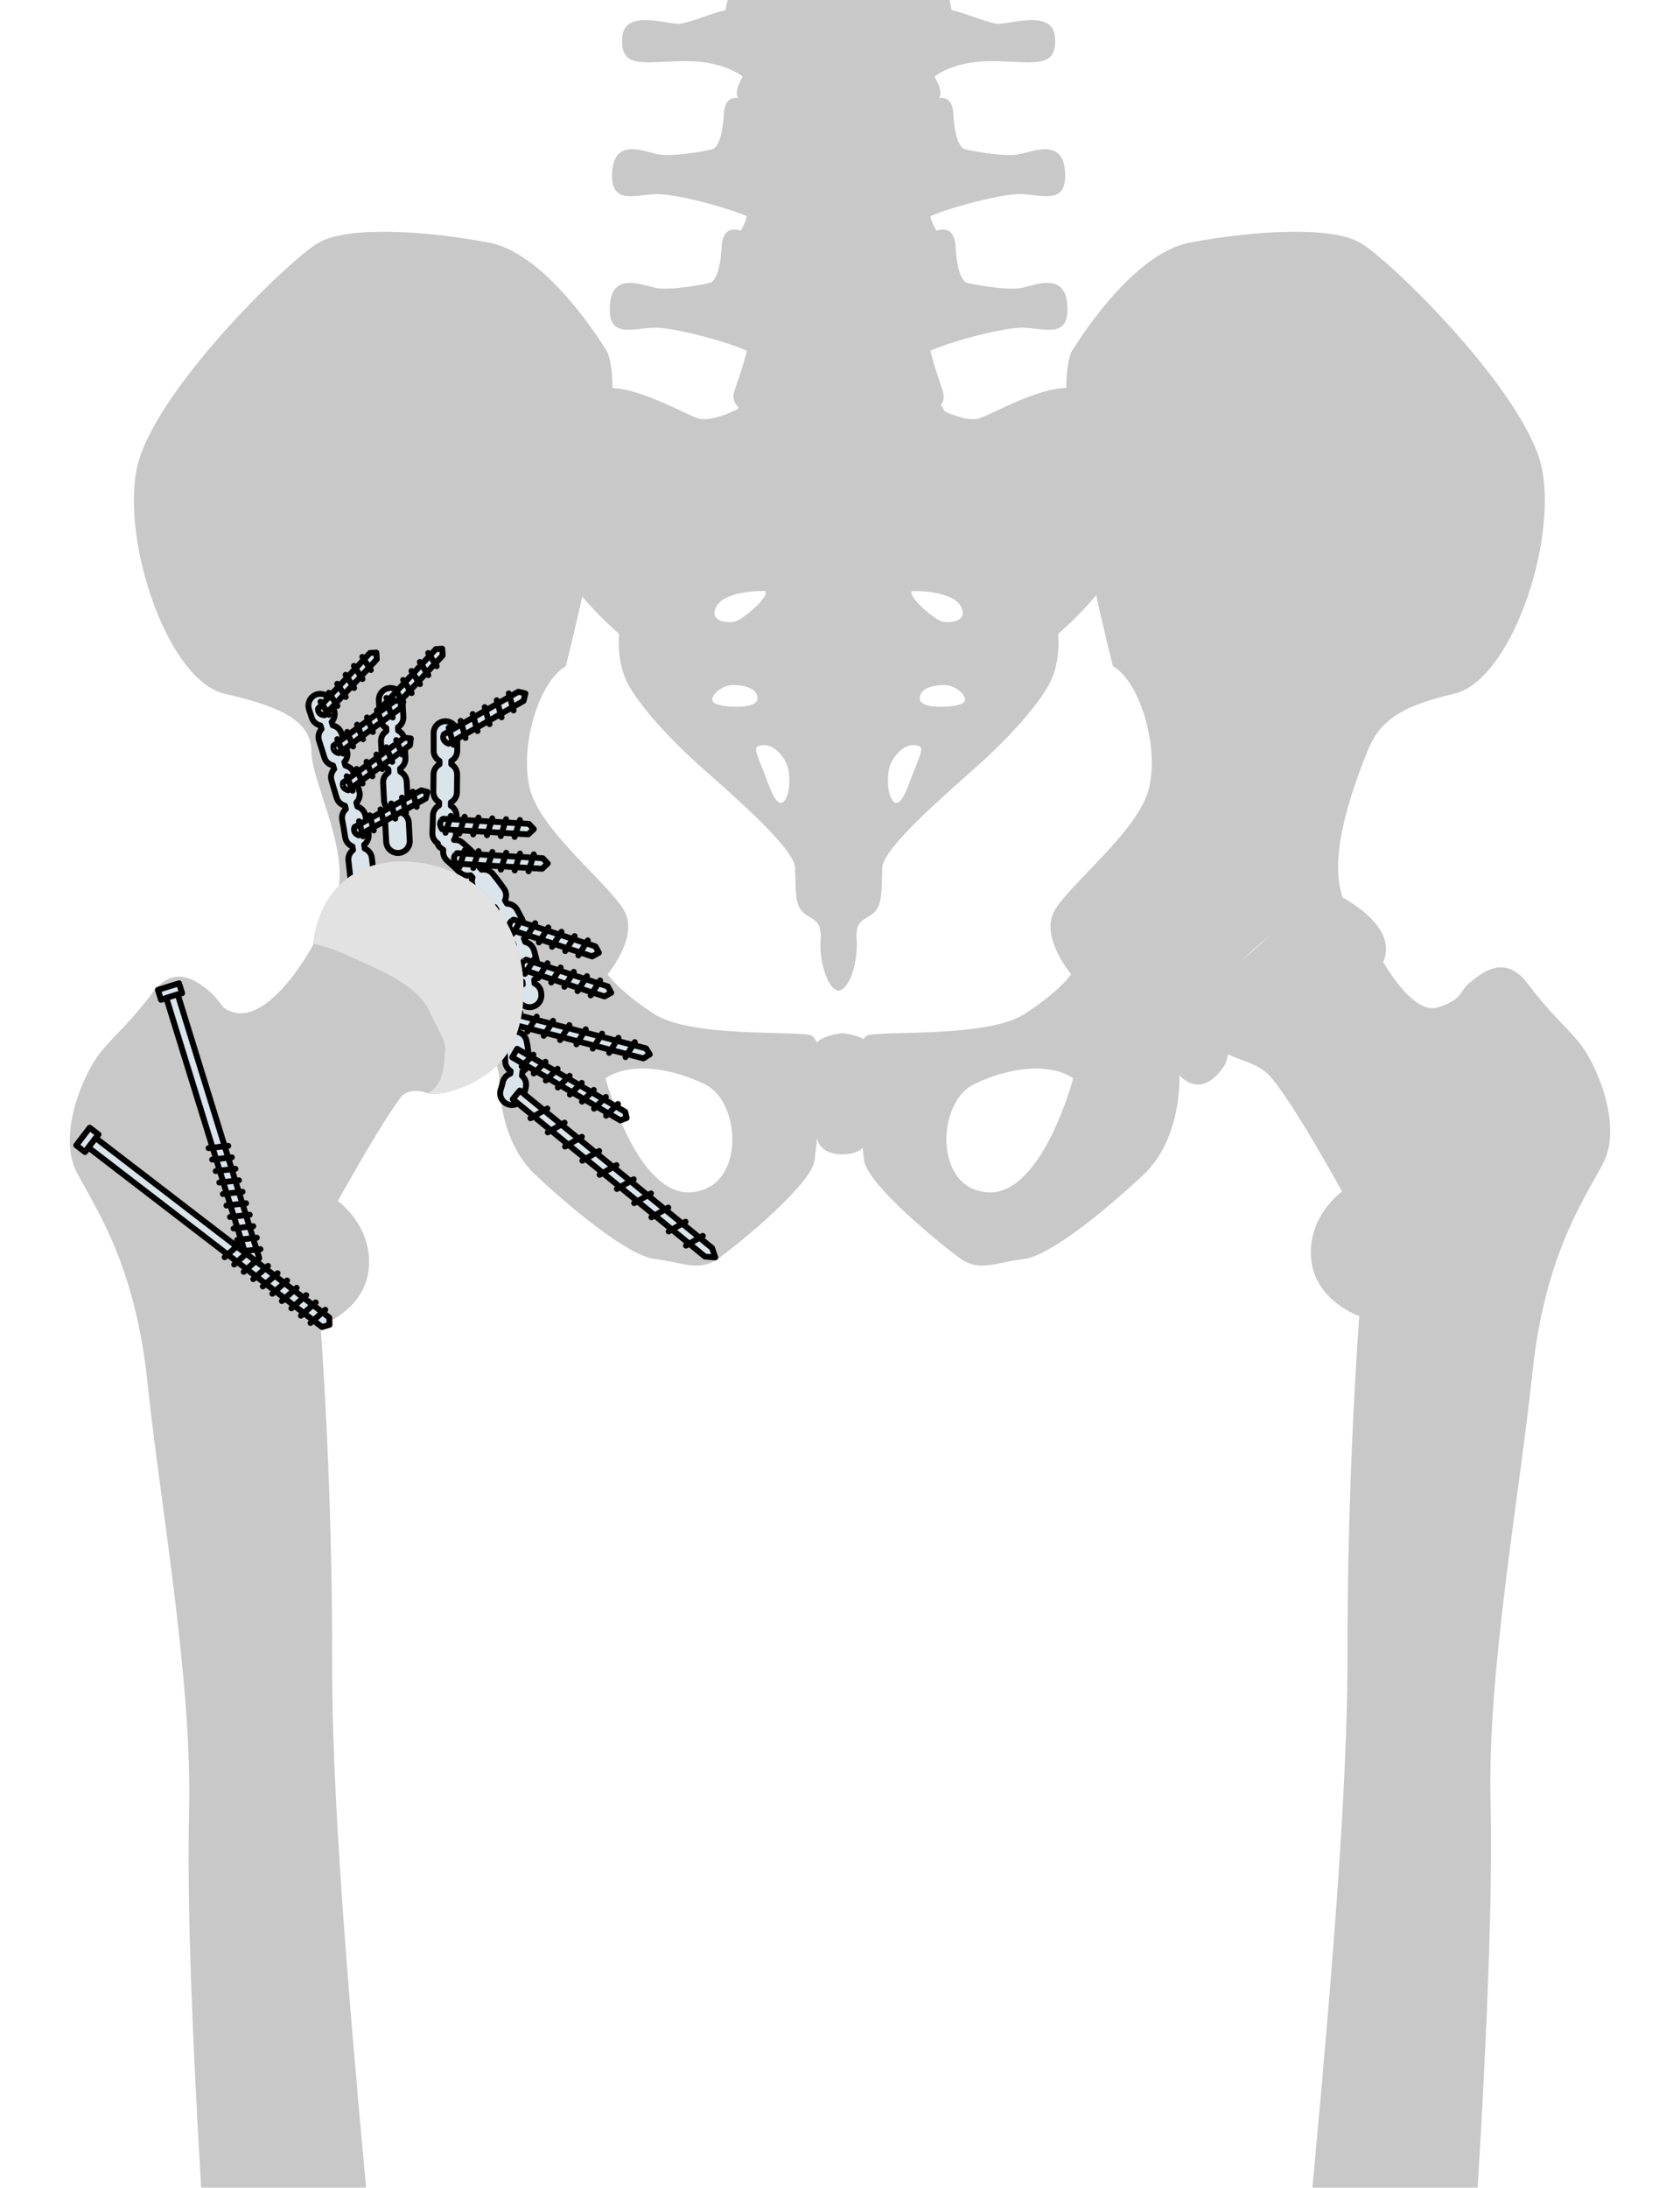 <?xml version="1.0" encoding="utf-8"?>
<!-- Generator: Adobe Illustrator 25.1.0, SVG Export Plug-In . SVG Version: 6.00 Build 0)  -->
<svg version="1.1" id="Camada_1" xmlns="http://www.w3.org/2000/svg" xmlns:xlink="http://www.w3.org/1999/xlink" x="0px" y="0px"
	 width="284.928px" height="370.813px" viewBox="0 0 284.928 370.813" enable-background="new 0 0 284.928 370.813"
	 xml:space="preserve">
<g>
	<defs>
		<rect id="SVGID_1_" width="284.928" height="370.813"/>
	</defs>
	<clipPath id="SVGID_2_">
		<use xlink:href="#SVGID_1_"  overflow="visible"/>
	</clipPath>
	<g clip-path="url(#SVGID_2_)">
		<g>
			<path fill="#C8C8C8" d="M137.43,175.453c-3.185-0.759-20.406,0.4-26.534-3.61c-6.122-4.011-7.839-6.706-7.839-6.706
				s5.143-6.125,2.941-10.538c-2.209-4.41-14.462-13.725-16.178-21.075c-1.713-7.353,1.717-18.137,6.126-20.585
				c0,0,11.031-42.644,7.11-53.183c0,0-9.804-16.663-20.098-18.623c-10.294-1.962-23.774-2.941-28.917,0
				c-5.146,2.939-28.429,25.731-30.879,38.473c-2.453,12.745,5.392,35.781,14.949,37.988c9.557,2.207,14.669,4.581,14.704,9.804
				c0.035,5.276,6.861,17.399,4.165,24.751c4.659-0.734,16.42,9.066,21.075,14.95c4.659,5.88,6.617,15.191,6.617,15.191
				s-0.488,10.645,6.127,16.844c6.619,6.194,15.93,13.79,20.343,14.284c4.411,0.488,7.349,2.204,10.536,0
				c3.184-2.208,15.998-12.669,16.482-16.749C138.652,192.585,140.616,176.209,137.43,175.453z M117.203,202.092
				c-9.235,0.634-14.513-19.33-14.513-19.33c3.96-2.637,10.775-1.976,16.935,1.065C125.781,186.872,126.443,201.458,117.203,202.092
				z"/>
		</g>
		<path fill="#C8C8C8" d="M227.733,152.148c0,0,10.54,5.391,6.37,11.765c-4.166,6.371-11.027,3.432-11.027,3.432
			s-6.615,0.487-10.048,3.185c-3.432,2.694-5.146,9.684-5.146,9.684s-3.436,6.49-7.846,2.077c-4.41-4.408,3.287-13.448,10.855-19.76
			C218.461,156.219,221.847,150.921,227.733,152.148z"/>
		<path fill="#C8C8C8" d="M146.55,196.669c0.485,4.08,13.3,14.54,16.483,16.749c3.188,2.204,6.128,0.488,10.539,0
			c4.409-0.494,13.721-8.089,20.34-14.284c6.619-6.199,6.125-16.844,6.125-16.844s1.961-9.311,6.621-15.191
			c4.656-5.884,16.418-15.685,21.075-14.95c-2.697-7.352,2.204-19.852,4.161-24.751c1.965-4.903,5.146-7.597,14.709-9.804
			c9.557-2.207,17.399-25.243,14.949-37.988c-2.454-12.742-25.735-35.534-30.881-38.473c-5.148-2.941-18.627-1.962-28.92,0
			c-10.289,1.96-20.093,18.623-20.093,18.623c-3.922,10.539,7.106,53.183,7.106,53.183c4.411,2.449,7.846,13.233,6.128,20.585
			c-1.717,7.351-13.97,16.665-16.173,21.075c-2.207,4.413,2.938,10.538,2.938,10.538s-1.717,2.695-7.842,6.706
			c-6.127,4.011-23.348,2.852-26.536,3.61C144.098,176.209,146.057,192.585,146.55,196.669z M165.088,183.828
			c6.158-3.041,12.977-3.702,16.934-1.065c0,0-5.277,19.964-14.516,19.33C158.271,201.458,158.932,186.872,165.088,183.828z"/>
		<g>
			<path fill="#C8C8C8" d="M234.194,162.382c0,0,5.235,9.707,9.58,8.394c4.351-1.312,3.771-2.814,5.413-4.143
				c1.65-1.328,5.846-5.276,9.833-0.004c3.984,5.268,5.776,6.503,8.674,9.917c2.899,3.412,7.687,14.146,4.13,20.759
				c-3.552,6.611-9.902,15.903-11.967,35.703c-2.062,19.803-7.581,50.116-7.063,72.111c0.522,22.001-1.521,57.201-3.792,90.692
				c-2.266,33.486-6.156,99.935-3.374,105.556c2.775,5.619,8.669,5.617,8.395,13.683c-0.279,8.065-5.233,7.336-4.201,12.467
				c1.029,5.132,1.073,8.312-3.067,5.625c-4.138-2.689-6.13-3.174-6.13-3.174s-6.126,4.646-10.576,4.16
				c-4.453-0.483-18.278-1.7-18.278-1.7s-2.124,5.866-9.524,5.385c-7.399-0.484-12.958-3.172-12.145-10.503
				c-4.133-7.821-3.295-23.221,6.712-24.45c4.123-9.534,8.437-7.092,10.007-9.783c1.563-2.689,10.121-60.581,13.284-95.539
				c3.167-34.959,8.482-86.047,8.434-117.095c-0.054-31.042,2-57.37,2-57.37s-7.511-2.518-8.169-9.725
				c-0.658-7.205,5.245-11.386,5.245-11.386s-8.755-15.974-12.438-19.763c-3.685-3.792-10.506-1.831-7.788-8.848
				c2.723-7.017,10.696-9.09,16.348-7.254C229.389,167.934,232.429,161.086,234.194,162.382z"/>
		</g>
		<path fill="#C8C8C8" d="M142.888,195.643c0,0,2.966,0.22,4.042-1.913c1.075-2.134,0.751-13.652,0.751-15.917
			c0-2.267-4.793-2.704-4.793-2.704s-4.802,0.438-4.802,2.704c0,2.266-0.322,13.783,0.753,15.917
			C139.915,195.862,142.888,195.643,142.888,195.643z"/>
		<g>
			<g>
				<path fill="#C8C8C8" d="M184.566,66.737c-4.461-3.276-14.41,2.573-18.232,4.091c-3.283,1.303-10.586-3.507-10.586-3.507
					l-13.512-0.117l-13.522,0.117c0,0-7.3,4.81-10.577,3.507c-3.829-1.518-13.772-7.367-18.236-4.091
					c-4.461,3.272-10.073,15.201-7.525,23.74c2.549,8.536,12.626,16.959,12.626,16.959s-0.514,4.559,1.4,8.302
					c1.914,3.738,7.012,9.357,12.244,14.036c5.225,4.674,16.061,13.917,16.192,17.308c0.128,3.391-0.131,6.43,1.53,7.718
					c1.656,1.288,3.061,1.171,2.805,4.561c-0.254,3.393,1.146,8.42,3.062,8.539c1.91-0.119,3.312-5.146,3.059-8.539
					c-0.258-3.39,1.146-3.273,2.801-4.561c1.66-1.289,1.404-4.327,1.535-7.718c0.125-3.392,10.967-12.634,16.193-17.308
					c5.227-4.678,10.326-10.297,12.238-14.036c1.918-3.743,1.402-8.302,1.402-8.302s10.074-8.423,12.624-16.959
					C194.639,81.938,189.031,70.01,184.566,66.737z M121.193,103.657c0.616-3.76,8.622-3.477,8.622-3.477
					c0.68,1.064-3.969,4.989-5.319,5.214C123.151,105.619,120.936,105.268,121.193,103.657z M121.193,119.192
					c-1.343-0.783,1.041-3.084,3.059-3.084c2.02,0,4.28,0.558,4.223,2.354C128.412,120.258,122.541,119.979,121.193,119.192z
					 M132.936,135.852c-1.101,1.121-2.199-1.74-3.052-4.097c-0.852-2.355-2.197-4.856-1.41-5.218
					c2.322-1.066,4.398,1.516,5.012,3.146C134.1,131.309,134.037,134.73,132.936,135.852z M154.646,100.181
					c0,0,8.014-0.283,8.626,3.477c0.259,1.61-1.958,1.962-3.303,1.737C158.625,105.17,153.977,101.245,154.646,100.181z
					 M154.582,131.755c-0.85,2.356-1.951,5.218-3.051,4.097c-1.102-1.122-1.164-4.542-0.551-6.168
					c0.613-1.631,2.686-4.213,5.012-3.146C156.781,126.898,155.434,129.399,154.582,131.755z M163.273,119.192
					c-1.345,0.786-7.218,1.065-7.276-0.73c-0.062-1.795,2.199-2.354,4.213-2.354C162.232,116.108,164.614,118.409,163.273,119.192z"
					/>
				<path fill="#C8C8C8" d="M126.889,17.156c0,0-3.9-2.25-4.126,2.143c-0.222,4.397-1.273,5.771-1.87,5.973
					c-0.604,0.209-6.74,1.374-9.21,0.895c-2.472-0.484-7.485-2.814-7.862,2.954c-0.371,5.765,3.894,3.842,7.566,3.777
					c3.663-0.07,14.448,2.951,16.393,4.323C129.727,38.596,132.355,21.068,126.889,17.156z"/>
				<path fill="#C8C8C8" d="M157.568,17.156c0,0,3.902-2.25,4.123,2.143c0.225,4.397,1.274,5.771,1.873,5.973
					c0.6,0.209,6.737,1.374,9.213,0.895c2.466-0.484,7.484-2.814,7.858,2.954c0.374,5.765-3.892,3.842-7.562,3.777
					c-3.669-0.07-14.448,2.951-16.396,4.323C154.732,38.596,152.104,21.068,157.568,17.156z"/>
				<path fill="#C8C8C8" d="M125.816,39.201c0,0-3.225-1.646-3.443,2.747c-0.227,4.394-1.277,5.768-1.874,5.973
					c-0.597,0.207-6.739,1.372-9.207,0.893c-2.47-0.479-7.486-2.813-7.858,2.954c-0.377,5.768,3.891,3.846,7.557,3.775
					c3.668-0.068,14.449,2.953,16.397,4.329C129.33,61.243,131.285,43.115,125.816,39.201z"/>
				<path fill="#C8C8C8" d="M158.641,39.201c0,0,3.217-1.646,3.443,2.747c0.227,4.394,1.275,5.768,1.875,5.973
					c0.598,0.207,6.736,1.372,9.203,0.893c2.475-0.479,7.49-2.813,7.861,2.954c0.377,5.768-3.889,3.846-7.557,3.775
					c-3.67-0.068-14.452,2.953-16.399,4.329C155.122,61.243,153.174,43.115,158.641,39.201z"/>
				<path fill="#C8C8C8" d="M161.189,21.373c0,3.759-8.336,4.749-18.617,4.749c-10.282,0-18.616-0.99-18.616-4.749
					c0-3.757,8.334-5.161,18.616-5.161C152.853,16.212,161.189,17.616,161.189,21.373z"/>
				<path fill="#C8C8C8" d="M160.375,70.696c0,3.759-7.975,6.808-17.804,6.808c-9.835,0-17.806-3.048-17.806-6.808
					c0-3.759,7.971-6.807,17.806-6.807C152.4,63.889,160.375,66.938,160.375,70.696z"/>
				<path fill="#C8C8C8" d="M157.818,54.375c1.123-1.919,3.506-2.813,2.24-4.876c-4.168-0.749-17.714,3.711-17.832,3.751
					c-0.113-0.04-13.658-4.5-17.828-3.751c-1.266,2.063,1.117,2.958,2.242,4.876c1.121,1.924,0.193,5.221-2.062,11.833
					c-2.246,6.572,17.424,5.618,17.648,5.606c0.225,0.012,19.897,0.965,17.654-5.606C157.625,59.596,156.695,56.299,157.818,54.375z
					"/>
				<path fill="#C8C8C8" d="M161.189,47.696c0,3.757-8.336,5.57-18.617,5.57c-10.282,0-18.616-1.814-18.616-5.57
					c0-3.765,8.334-5.576,18.616-5.576C152.853,42.12,161.189,43.932,161.189,47.696z"/>
				<path fill="#C8C8C8" d="M158.418,27.666c1.35-0.618,3.069-2.54,1.049-3.913c-5.104,1.754-14.271,1.863-16.883,1.858v-0.006
					c0,0-0.128,0.003-0.357,0.006c-0.227-0.003-0.356-0.006-0.356-0.006v0.006c-2.606,0.005-11.778-0.104-16.878-1.858
					c-2.021,1.373-0.3,3.295,1.045,3.913c1.35,0.616,1.199,7.003,0.452,9.613c-0.748,2.606-4.631,5.54,0.151,7.138
					c4.933,1.654,13.73,1.344,15.586,1.257c1.861,0.087,10.654,0.397,15.592-1.257c4.777-1.598,0.895-4.531,0.148-7.138
					C157.216,34.669,157.072,28.282,158.418,27.666z"/>
				<g>
					<path fill="#C8C8C8" d="M124.669-2c0,0-1.007-0.277-1.593,3.707c-2.422,0.537-5.676,1.993-7.6,2.301
						c-1.922,0.304-9.52-2.604-9.932,2.222c-0.498,5.724,3.916,4.132,10.848,4.132c6.936,0,9.941,2.912,9.941,2.912
						S134.28,3.944,124.669-2z"/>
					<path fill="#C8C8C8" d="M159.781-2c0,0,1.014-0.277,1.598,3.707c2.419,0.537,5.678,1.993,7.602,2.301
						c1.919,0.304,9.521-2.604,9.938,2.222c0.491,5.724-3.922,4.132-10.855,4.132s-9.941,2.912-9.941,2.912S150.174,3.944,159.781-2
						z"/>
					<path fill="#C8C8C8" d="M160.104-1.241c-0.053-3.33-15.339-2.96-17.877-2.873c-2.535-0.087-17.82-0.457-17.871,2.873
						c-0.062,3.632,3.297,2.308,3.297,7.699c0,5.39-2.697,7.038-2.697,9.349c0,2.786,7.812,2.855,16.915,2.858l0,0
						c0.122,0,0.241,0,0.356,0c0.121,0,0.238,0,0.357,0l0,0c9.107-0.004,16.918-0.073,16.918-2.858c0-2.31-2.693-3.959-2.693-9.349
						C156.809,1.066,160.167,2.391,160.104-1.241z"/>
				</g>
			</g>
		</g>
		<g>
			<g>
				<path fill="#DAE5EB" stroke="#000000" stroke-linecap="round" stroke-linejoin="round" stroke-miterlimit="10" d="
					M89.689,179.847c-0.012-1.171-0.144-2.331-0.394-3.447c-0.17-0.763-0.759-1.319-1.468-1.497
					c-0.095-0.266-0.192-0.518-0.293-0.756c0.405-0.618,0.457-1.434,0.055-2.113c-0.465-0.786-0.84-1.231-0.911-1.312
					c-0.217-0.251-0.493-0.443-0.802-0.561c-0.478-0.181-0.986-0.401-1.509-0.653c-0.642-0.31-1.366-0.241-1.929,0.111
					c-0.164-0.092-0.327-0.181-0.492-0.278c0.015-0.673-0.304-1.337-0.912-1.728c-0.775-0.498-1.589-1.059-2.421-1.667
					c-0.584-0.427-1.319-0.485-1.941-0.228c-0.162-0.126-0.324-0.25-0.485-0.377c0.097-0.669-0.14-1.369-0.699-1.831
					c-0.77-0.636-1.529-1.288-2.268-1.945c-0.544-0.484-1.276-0.61-1.924-0.408c-0.152-0.14-0.305-0.279-0.454-0.418
					c0.156-0.661-0.022-1.384-0.545-1.892c-0.744-0.723-1.45-1.435-2.108-2.122c-0.511-0.534-1.246-0.713-1.916-0.551
					c-0.133-0.144-0.261-0.284-0.389-0.424c0.229-0.647,0.127-1.394-0.347-1.957c-0.946-1.123-1.448-1.831-1.702-2.227
					c-0.297-0.463-0.754-0.762-1.252-0.872c-0.007-0.116-0.012-0.226-0.021-0.356c0.571-0.4,0.922-1.081,0.85-1.825
					c-0.089-0.921-0.206-1.979-0.343-3.093c-0.091-0.738-0.575-1.323-1.214-1.591c-0.03-0.216-0.06-0.432-0.09-0.648
					c0.542-0.433,0.85-1.13,0.736-1.865c-0.169-1.093-0.35-2.149-0.535-3.093c-0.145-0.74-0.684-1.295-1.354-1.511
					c-0.007-0.03-0.014-0.064-0.022-0.094c-0.044-0.174-0.095-0.371-0.151-0.578c0.484-0.499,0.701-1.23,0.494-1.945
					c-0.256-0.884-0.557-1.892-0.882-2.957c-0.216-0.708-0.79-1.2-1.462-1.357c-0.063-0.203-0.125-0.405-0.189-0.609
					c0.466-0.509,0.662-1.24,0.44-1.945c-0.316-1.005-0.629-1.996-0.923-2.922c-0.224-0.705-0.803-1.19-1.476-1.34
					c-0.066-0.206-0.13-0.406-0.192-0.599c0.461-0.512,0.651-1.244,0.424-1.947l-0.462-1.429c-0.341-1.05-1.47-1.625-2.52-1.284
					c-1.051,0.341-1.625,1.47-1.284,2.52l0.459,1.419c0.225,0.7,0.805,1.17,1.474,1.319c0.063,0.196,0.127,0.399,0.194,0.608
					c-0.461,0.51-0.653,1.24-0.43,1.943c0.293,0.922,0.604,1.908,0.919,2.909c0.22,0.701,0.795,1.175,1.462,1.33
					c0.063,0.205,0.127,0.41,0.19,0.613c-0.466,0.505-0.666,1.231-0.452,1.936c0.319,1.047,0.615,2.037,0.866,2.905
					c0.203,0.701,0.761,1.19,1.419,1.362c0.051,0.191,0.098,0.373,0.139,0.533c0.003,0.01,0.005,0.023,0.008,0.033
					c-0.497,0.456-0.757,1.146-0.618,1.856c0.176,0.896,0.347,1.898,0.508,2.937c0.112,0.725,0.603,1.296,1.238,1.549
					c0.028,0.202,0.057,0.404,0.084,0.606c-0.542,0.417-0.861,1.096-0.772,1.824c0.132,1.077,0.245,2.101,0.332,2.991
					c0.071,0.726,0.525,1.317,1.14,1.608c0.023,0.358,0.036,0.655,0.039,0.881c-0.532,0.652-0.62,1.592-0.14,2.339
					c0.463,0.721,1.139,1.61,2.009,2.643c0.396,0.47,0.961,0.711,1.53,0.711c0.118,0,0.236-0.011,0.352-0.032
					c0.152,0.171,0.308,0.344,0.467,0.519c-0.185,0.659-0.034,1.394,0.474,1.924c0.689,0.719,1.429,1.464,2.207,2.221
					c0.389,0.378,0.892,0.566,1.394,0.566c0.179,0,0.356-0.033,0.529-0.08c0.168,0.156,0.335,0.313,0.506,0.47
					c-0.133,0.673,0.075,1.395,0.625,1.884c0.775,0.69,1.572,1.374,2.38,2.041c0.373,0.308,0.824,0.458,1.272,0.458
					c0.245,0,0.486-0.054,0.715-0.142c0.176,0.137,0.352,0.272,0.528,0.408c-0.084,0.696,0.19,1.415,0.796,1.857
					c0.896,0.655,1.778,1.262,2.619,1.803c0.335,0.215,0.709,0.317,1.079,0.317c0.336,0,0.668-0.087,0.964-0.249
					c0.199,0.117,0.397,0.229,0.595,0.339c0.029,0.715,0.431,1.392,1.121,1.724c0.431,0.208,0.857,0.399,1.271,0.57
					c0.072,0.107,0.156,0.238,0.247,0.392c0.35,0.592,0.96,0.925,1.598,0.965c0.054,0.133,0.108,0.268,0.16,0.411
					c-0.451,0.467-0.667,1.144-0.515,1.824c0.188,0.843,0.289,1.723,0.297,2.615c0.007,0.699,0.373,1.308,0.92,1.66
					c-0.015,0.141-0.038,0.288-0.057,0.431c-0.613,0.222-1.108,0.736-1.269,1.418c-0.1,0.421-0.22,0.854-0.361,1.298
					c-0.336,1.052,0.244,2.178,1.296,2.514c0.202,0.064,0.407,0.095,0.609,0.095c0.847,0,1.633-0.542,1.905-1.392
					c0.174-0.545,0.321-1.077,0.444-1.595c0.178-0.753-0.101-1.501-0.65-1.972c0.034-0.241,0.053-0.473,0.076-0.707
					C89.251,181.302,89.697,180.628,89.689,179.847z"/>
				<path fill="#DAE5EB" stroke="#000000" stroke-linecap="round" stroke-linejoin="round" stroke-miterlimit="10" d="
					M65.501,123.382l0.028,0.551c-0.576,0.377-0.948,1.035-0.91,1.772l0.155,2.996c0.038,0.737,0.476,1.36,1.088,1.676l0.028,0.547
					c-0.576,0.377-0.948,1.034-0.91,1.771l0.155,2.996c0.038,0.737,0.476,1.354,1.088,1.67l0.029,0.553
					c-0.576,0.377-0.948,1.035-0.91,1.772l0.155,2.996c0.055,1.068,0.938,1.896,1.996,1.896c0.035,0,0.07-0.001,0.105-0.002
					c1.103-0.057,1.951-0.998,1.894-2.101l-0.155-2.996c-0.038-0.738-0.475-1.36-1.088-1.675l-0.028-0.548
					c0.576-0.377,0.947-1.034,0.909-1.771l-0.155-2.996c-0.038-0.739-0.474-1.365-1.088-1.68l-0.028-0.544
					c0.576-0.377,0.948-1.035,0.91-1.772l-0.155-2.996c-0.038-0.737-0.475-1.361-1.088-1.676l-0.028-0.546
					c0.576-0.377,0.947-1.034,0.909-1.771l-0.155-2.996c-0.057-1.103-0.996-1.943-2.101-1.895c-1.103,0.057-1.951,0.997-1.894,2.101
					l0.155,2.996C64.451,122.447,64.889,123.067,65.501,123.382z"/>
				<path fill="#DAE5EB" stroke="#000000" stroke-linecap="round" stroke-linejoin="round" stroke-miterlimit="10" d="
					M91.801,168.402c-0.036-0.763-0.496-1.403-1.141-1.71c-0.022-0.206-0.041-0.413-0.067-0.616
					c0.551-0.447,0.852-1.167,0.713-1.914c-0.194-1.04-0.445-2.086-0.744-3.11c-0.211-0.722-0.797-1.226-1.482-1.381
					c-0.072-0.204-0.149-0.402-0.223-0.603c0.426-0.559,0.553-1.321,0.251-2.01c-0.418-0.956-0.889-1.916-1.401-2.852
					c-0.357-0.653-1.027-1.019-1.722-1.031c-0.114-0.187-0.229-0.369-0.345-0.552c0.297-0.628,0.266-1.389-0.16-1.999
					c-0.594-0.85-1.235-1.696-1.905-2.514c-0.471-0.575-1.195-0.811-1.879-0.696c-0.145-0.162-0.29-0.323-0.433-0.478
					c0.183-0.669,0.021-1.413-0.503-1.939c-0.755-0.758-1.533-1.482-2.31-2.151c-0.417-0.359-0.939-0.517-1.447-0.48
					c0.189-0.289,0.306-0.631,0.323-1.001c0.04-0.881,0.073-1.921,0.101-3.045c0.018-0.74-0.374-1.389-0.963-1.749
					c0.003-0.188,0.007-0.377,0.01-0.568c0.601-0.339,1.015-0.972,1.024-1.711c0.013-1.018,0.022-2.037,0.03-3.015
					c0.005-0.739-0.395-1.38-0.989-1.73c0.001-0.191,0.002-0.38,0.003-0.564c0.597-0.345,1.003-0.982,1.005-1.721l0.002-1.782
					l-0.001-1.231c-0.003-1.103-0.898-1.995-2-1.995c-0.002,0-0.004,0-0.005,0c-1.104,0.003-1.998,0.901-1.995,2.005l0.001,1.221
					l-0.002,1.774c-0.002,0.737,0.401,1.376,0.994,1.723c-0.001,0.187-0.002,0.379-0.003,0.573c-0.594,0.343-1.004,0.963-1.01,1.699
					c-0.007,0.971-0.017,1.983-0.029,2.994c-0.009,0.737,0.386,1.378,0.975,1.733c-0.003,0.182-0.006,0.364-0.01,0.544
					c-0.599,0.333-1.018,0.969-1.035,1.705c-0.026,1.093-0.058,2.104-0.098,2.96c-0.034,0.736,0.34,1.39,0.916,1.764
					c0.03,0.287,0.176,0.551,0.419,0.719c0.015,0.01,0.203,0.143,0.512,0.382c-0.105,0.662,0.118,1.36,0.664,1.83
					c0.701,0.604,1.403,1.257,2.087,1.943c0.391,0.392,0.904,0.588,1.417,0.588c0.152,0,0.303-0.023,0.452-0.058
					c0.114,0.125,0.229,0.252,0.345,0.382c-0.216,0.633-0.115,1.357,0.34,1.913c0.606,0.739,1.185,1.503,1.72,2.27
					c0.409,0.586,1.076,0.877,1.741,0.844c0.091,0.144,0.182,0.289,0.272,0.436c-0.323,0.58-0.358,1.305-0.016,1.932
					c0.455,0.832,0.874,1.685,1.245,2.533c0.285,0.654,0.879,1.07,1.536,1.169c0.058,0.154,0.115,0.31,0.171,0.467
					c-0.439,0.497-0.627,1.197-0.427,1.881c0.262,0.896,0.481,1.811,0.651,2.721c0.131,0.702,0.617,1.247,1.235,1.491
					c0.02,0.157,0.039,0.315,0.056,0.474c-0.545,0.38-0.893,1.018-0.859,1.73l0.009,0.208c0.047,1.073,0.933,1.912,1.997,1.912
					c0.03,0,0.06-0.001,0.09-0.002c1.104-0.049,1.958-0.983,1.91-2.087L91.801,168.402z"/>
			</g>
			<g>
				<path fill="#DAE5EB" stroke="#000000" stroke-linecap="round" stroke-linejoin="round" stroke-miterlimit="10" d="
					M66.244,120.578l8.833-9.475l-0.073-1.148l-1.083,0.07l-8.798,9.439C65.122,119.465,64.962,120.493,66.244,120.578z"/>
				
					<line fill="#DAE5EB" stroke="#000000" stroke-linecap="round" stroke-linejoin="round" stroke-miterlimit="10" x1="65.533" y1="118.293" x2="66.981" y2="120.519"/>
				
					<line fill="#DAE5EB" stroke="#000000" stroke-linecap="round" stroke-linejoin="round" stroke-miterlimit="10" x1="66.95" y1="116.773" x2="68.397" y2="118.998"/>
				
					<line fill="#DAE5EB" stroke="#000000" stroke-linecap="round" stroke-linejoin="round" stroke-miterlimit="10" x1="68.368" y1="115.253" x2="69.815" y2="117.477"/>
				
					<line fill="#DAE5EB" stroke="#000000" stroke-linecap="round" stroke-linejoin="round" stroke-miterlimit="10" x1="69.786" y1="113.729" x2="71.232" y2="115.957"/>
				
					<line fill="#DAE5EB" stroke="#000000" stroke-linecap="round" stroke-linejoin="round" stroke-miterlimit="10" x1="71.203" y1="112.212" x2="72.651" y2="114.437"/>
				
					<line fill="#DAE5EB" stroke="#000000" stroke-linecap="round" stroke-linejoin="round" stroke-miterlimit="10" x1="72.62" y1="110.69" x2="74.069" y2="112.915"/>
			</g>
			<g>
				<path fill="#DAE5EB" stroke="#000000" stroke-linecap="round" stroke-linejoin="round" stroke-miterlimit="10" d="
					M76.095,126.057l12.703-7.257l0.306-1.263l-1.192-0.287l-12.654,7.23C75.259,124.479,74.742,125.534,76.095,126.057z"/>
				
					<line fill="#DAE5EB" stroke="#000000" stroke-linecap="round" stroke-linejoin="round" stroke-miterlimit="10" x1="76.095" y1="123.354" x2="76.91" y2="126.239"/>
				
					<line fill="#DAE5EB" stroke="#000000" stroke-linecap="round" stroke-linejoin="round" stroke-miterlimit="10" x1="78.133" y1="122.19" x2="78.948" y2="125.074"/>
				
					<line fill="#DAE5EB" stroke="#000000" stroke-linecap="round" stroke-linejoin="round" stroke-miterlimit="10" x1="80.171" y1="121.025" x2="80.987" y2="123.91"/>
				
					<line fill="#DAE5EB" stroke="#000000" stroke-linecap="round" stroke-linejoin="round" stroke-miterlimit="10" x1="82.211" y1="119.858" x2="83.024" y2="122.745"/>
				
					<line fill="#DAE5EB" stroke="#000000" stroke-linecap="round" stroke-linejoin="round" stroke-miterlimit="10" x1="84.248" y1="118.697" x2="85.065" y2="121.582"/>
				
					<line fill="#DAE5EB" stroke="#000000" stroke-linecap="round" stroke-linejoin="round" stroke-miterlimit="10" x1="86.287" y1="117.531" x2="87.103" y2="120.416"/>
			</g>
			<g>
				<path fill="#DAE5EB" stroke="#000000" stroke-linecap="round" stroke-linejoin="round" stroke-miterlimit="10" d="
					M74.981,140.557l14.604,0.867l0.947-0.89l-0.841-0.892l-14.548-0.862C75.143,138.779,74.133,139.38,74.981,140.557z"/>
				
					<line fill="#DAE5EB" stroke="#000000" stroke-linecap="round" stroke-linejoin="round" stroke-miterlimit="10" x1="76.458" y1="138.294" x2="75.564" y2="141.156"/>
				
					<line fill="#DAE5EB" stroke="#000000" stroke-linecap="round" stroke-linejoin="round" stroke-miterlimit="10" x1="78.801" y1="138.433" x2="77.907" y2="141.294"/>
				
					<line fill="#DAE5EB" stroke="#000000" stroke-linecap="round" stroke-linejoin="round" stroke-miterlimit="10" x1="81.145" y1="138.572" x2="80.251" y2="141.433"/>
				
					<line fill="#DAE5EB" stroke="#000000" stroke-linecap="round" stroke-linejoin="round" stroke-miterlimit="10" x1="83.491" y1="138.71" x2="82.593" y2="141.572"/>
				
					<line fill="#DAE5EB" stroke="#000000" stroke-linecap="round" stroke-linejoin="round" stroke-miterlimit="10" x1="85.831" y1="138.851" x2="84.938" y2="141.713"/>
				
					<line fill="#DAE5EB" stroke="#000000" stroke-linecap="round" stroke-linejoin="round" stroke-miterlimit="10" x1="88.175" y1="138.989" x2="87.282" y2="141.851"/>
			</g>
			<g>
				<path fill="#DAE5EB" stroke="#000000" stroke-linecap="round" stroke-linejoin="round" stroke-miterlimit="10" d="
					M77.341,146.385l14.604,0.867l0.947-0.89l-0.841-0.892l-14.548-0.863C77.503,144.607,76.493,145.208,77.341,146.385z"/>
				
					<line fill="#DAE5EB" stroke="#000000" stroke-linecap="round" stroke-linejoin="round" stroke-miterlimit="10" x1="78.818" y1="144.122" x2="77.924" y2="146.984"/>
				
					<line fill="#DAE5EB" stroke="#000000" stroke-linecap="round" stroke-linejoin="round" stroke-miterlimit="10" x1="81.161" y1="144.261" x2="80.266" y2="147.122"/>
				
					<line fill="#DAE5EB" stroke="#000000" stroke-linecap="round" stroke-linejoin="round" stroke-miterlimit="10" x1="83.504" y1="144.4" x2="82.61" y2="147.261"/>
				
					<line fill="#DAE5EB" stroke="#000000" stroke-linecap="round" stroke-linejoin="round" stroke-miterlimit="10" x1="85.851" y1="144.538" x2="84.953" y2="147.4"/>
				
					<line fill="#DAE5EB" stroke="#000000" stroke-linecap="round" stroke-linejoin="round" stroke-miterlimit="10" x1="88.191" y1="144.679" x2="87.298" y2="147.541"/>
				
					<line fill="#DAE5EB" stroke="#000000" stroke-linecap="round" stroke-linejoin="round" stroke-miterlimit="10" x1="90.535" y1="144.817" x2="89.642" y2="147.679"/>
			</g>
			<g>
				<path fill="#DAE5EB" stroke="#000000" stroke-linecap="round" stroke-linejoin="round" stroke-miterlimit="10" d="
					M86.527,157.559l13.904,4.549l1.142-0.62l-0.587-1.076l-13.851-4.531C87.135,155.88,86.006,156.205,86.527,157.559z"/>
				
					<line fill="#DAE5EB" stroke="#000000" stroke-linecap="round" stroke-linejoin="round" stroke-miterlimit="10" x1="88.531" y1="155.745" x2="86.939" y2="158.286"/>
				
					<line fill="#DAE5EB" stroke="#000000" stroke-linecap="round" stroke-linejoin="round" stroke-miterlimit="10" x1="90.762" y1="156.475" x2="89.169" y2="159.015"/>
				
					<line fill="#DAE5EB" stroke="#000000" stroke-linecap="round" stroke-linejoin="round" stroke-miterlimit="10" x1="92.993" y1="157.205" x2="91.401" y2="159.745"/>
				
					<line fill="#DAE5EB" stroke="#000000" stroke-linecap="round" stroke-linejoin="round" stroke-miterlimit="10" x1="95.227" y1="157.935" x2="93.632" y2="160.475"/>
				
					<line fill="#DAE5EB" stroke="#000000" stroke-linecap="round" stroke-linejoin="round" stroke-miterlimit="10" x1="97.455" y1="158.666" x2="95.864" y2="161.207"/>
				
					<line fill="#DAE5EB" stroke="#000000" stroke-linecap="round" stroke-linejoin="round" stroke-miterlimit="10" x1="99.687" y1="159.395" x2="98.096" y2="161.936"/>
			</g>
			<g>
				<path fill="#DAE5EB" stroke="#000000" stroke-linecap="round" stroke-linejoin="round" stroke-miterlimit="10" d="
					M88.616,164.346l13.904,4.549l1.142-0.621l-0.587-1.076l-13.851-4.531C89.224,162.668,88.095,162.992,88.616,164.346z"/>
				
					<line fill="#DAE5EB" stroke="#000000" stroke-linecap="round" stroke-linejoin="round" stroke-miterlimit="10" x1="90.62" y1="162.532" x2="89.027" y2="165.073"/>
				
					<line fill="#DAE5EB" stroke="#000000" stroke-linecap="round" stroke-linejoin="round" stroke-miterlimit="10" x1="92.85" y1="163.262" x2="91.258" y2="165.802"/>
				
					<line fill="#DAE5EB" stroke="#000000" stroke-linecap="round" stroke-linejoin="round" stroke-miterlimit="10" x1="95.081" y1="163.992" x2="93.49" y2="166.533"/>
				
					<line fill="#DAE5EB" stroke="#000000" stroke-linecap="round" stroke-linejoin="round" stroke-miterlimit="10" x1="97.316" y1="164.722" x2="95.72" y2="167.262"/>
				
					<line fill="#DAE5EB" stroke="#000000" stroke-linecap="round" stroke-linejoin="round" stroke-miterlimit="10" x1="99.543" y1="165.453" x2="97.952" y2="167.994"/>
				
					<line fill="#DAE5EB" stroke="#000000" stroke-linecap="round" stroke-linejoin="round" stroke-miterlimit="10" x1="101.776" y1="166.182" x2="100.184" y2="168.723"/>
			</g>
			<g>
				<g>
					<path fill="#DAE5EB" stroke="#000000" stroke-linecap="round" stroke-linejoin="round" stroke-miterlimit="10" d="
						M55.068,121.23l8.833-9.475l-0.073-1.148l-1.083,0.07l-8.798,9.439C53.946,120.117,53.787,121.145,55.068,121.23z"/>
					
						<line fill="#DAE5EB" stroke="#000000" stroke-linecap="round" stroke-linejoin="round" stroke-miterlimit="10" x1="54.357" y1="118.945" x2="55.806" y2="121.171"/>
					
						<line fill="#DAE5EB" stroke="#000000" stroke-linecap="round" stroke-linejoin="round" stroke-miterlimit="10" x1="55.775" y1="117.425" x2="57.222" y2="119.65"/>
					
						<line fill="#DAE5EB" stroke="#000000" stroke-linecap="round" stroke-linejoin="round" stroke-miterlimit="10" x1="57.192" y1="115.905" x2="58.64" y2="118.129"/>
					
						<line fill="#DAE5EB" stroke="#000000" stroke-linecap="round" stroke-linejoin="round" stroke-miterlimit="10" x1="58.61" y1="114.382" x2="60.057" y2="116.609"/>
					
						<line fill="#DAE5EB" stroke="#000000" stroke-linecap="round" stroke-linejoin="round" stroke-miterlimit="10" x1="60.027" y1="112.864" x2="61.476" y2="115.089"/>
					
						<line fill="#DAE5EB" stroke="#000000" stroke-linecap="round" stroke-linejoin="round" stroke-miterlimit="10" x1="61.444" y1="111.343" x2="62.893" y2="113.567"/>
				</g>
				<g>
					<path fill="#DAE5EB" stroke="#000000" stroke-linecap="round" stroke-linejoin="round" stroke-miterlimit="10" d="
						M57.473,127.662l10.461-7.639l0.145-1.142l-1.077-0.135l-10.421,7.611C56.581,126.357,56.23,127.337,57.473,127.662z"/>
					
						<line fill="#DAE5EB" stroke="#000000" stroke-linecap="round" stroke-linejoin="round" stroke-miterlimit="10" x1="57.206" y1="125.284" x2="58.208" y2="127.743"/>
					
						<line fill="#DAE5EB" stroke="#000000" stroke-linecap="round" stroke-linejoin="round" stroke-miterlimit="10" x1="58.884" y1="124.059" x2="59.886" y2="126.517"/>
					
						<line fill="#DAE5EB" stroke="#000000" stroke-linecap="round" stroke-linejoin="round" stroke-miterlimit="10" x1="60.563" y1="122.833" x2="61.565" y2="125.291"/>
					
						<line fill="#DAE5EB" stroke="#000000" stroke-linecap="round" stroke-linejoin="round" stroke-miterlimit="10" x1="62.243" y1="121.604" x2="63.243" y2="124.065"/>
					
						<line fill="#DAE5EB" stroke="#000000" stroke-linecap="round" stroke-linejoin="round" stroke-miterlimit="10" x1="63.921" y1="120.382" x2="64.924" y2="122.84"/>
					
						<line fill="#DAE5EB" stroke="#000000" stroke-linecap="round" stroke-linejoin="round" stroke-miterlimit="10" x1="65.6" y1="119.155" x2="66.603" y2="121.613"/>
				</g>
				<g>
					<path fill="#DAE5EB" stroke="#000000" stroke-linecap="round" stroke-linejoin="round" stroke-miterlimit="10" d="
						M59.073,133.948l10.462-7.639l0.145-1.142l-1.077-0.135l-10.421,7.611C58.181,132.643,57.83,133.622,59.073,133.948z"/>
					
						<line fill="#DAE5EB" stroke="#000000" stroke-linecap="round" stroke-linejoin="round" stroke-miterlimit="10" x1="58.806" y1="131.57" x2="59.808" y2="134.028"/>
					
						<line fill="#DAE5EB" stroke="#000000" stroke-linecap="round" stroke-linejoin="round" stroke-miterlimit="10" x1="60.484" y1="130.344" x2="61.486" y2="132.802"/>
					
						<line fill="#DAE5EB" stroke="#000000" stroke-linecap="round" stroke-linejoin="round" stroke-miterlimit="10" x1="62.163" y1="129.118" x2="63.165" y2="131.576"/>
					
						<line fill="#DAE5EB" stroke="#000000" stroke-linecap="round" stroke-linejoin="round" stroke-miterlimit="10" x1="63.843" y1="127.89" x2="64.843" y2="130.35"/>
					
						<line fill="#DAE5EB" stroke="#000000" stroke-linecap="round" stroke-linejoin="round" stroke-miterlimit="10" x1="65.521" y1="126.667" x2="66.524" y2="129.125"/>
					
						<line fill="#DAE5EB" stroke="#000000" stroke-linecap="round" stroke-linejoin="round" stroke-miterlimit="10" x1="67.2" y1="125.44" x2="68.202" y2="127.898"/>
				</g>
				<g>
					<path fill="#DAE5EB" stroke="#000000" stroke-linecap="round" stroke-linejoin="round" stroke-miterlimit="10" d="
						M60.85,141.59l11.351-6.241l0.289-1.114l-1.051-0.271l-11.307,6.218C60.132,140.181,59.659,141.108,60.85,141.59z"/>
					
						<line fill="#DAE5EB" stroke="#000000" stroke-linecap="round" stroke-linejoin="round" stroke-miterlimit="10" x1="60.889" y1="139.197" x2="61.569" y2="141.763"/>
					
						<line fill="#DAE5EB" stroke="#000000" stroke-linecap="round" stroke-linejoin="round" stroke-miterlimit="10" x1="62.71" y1="138.196" x2="63.389" y2="140.761"/>
					
						<line fill="#DAE5EB" stroke="#000000" stroke-linecap="round" stroke-linejoin="round" stroke-miterlimit="10" x1="64.531" y1="137.194" x2="65.212" y2="139.76"/>
					
						<line fill="#DAE5EB" stroke="#000000" stroke-linecap="round" stroke-linejoin="round" stroke-miterlimit="10" x1="66.354" y1="136.19" x2="67.032" y2="138.758"/>
					
						<line fill="#DAE5EB" stroke="#000000" stroke-linecap="round" stroke-linejoin="round" stroke-miterlimit="10" x1="68.174" y1="135.192" x2="68.855" y2="137.757"/>
					
						<line fill="#DAE5EB" stroke="#000000" stroke-linecap="round" stroke-linejoin="round" stroke-miterlimit="10" x1="69.996" y1="134.189" x2="70.677" y2="136.755"/>
				</g>
			</g>
			<g>
				<polygon fill="#DAE5EB" stroke="#000000" stroke-linecap="round" stroke-linejoin="round" stroke-miterlimit="10" points="
					119.561,212.99 121.311,213.127 120.759,211.526 88.16,184.843 86.962,186.306 				"/>
				
					<line fill="#DAE5EB" stroke="#000000" stroke-linecap="round" stroke-linejoin="round" stroke-miterlimit="10" x1="92.826" y1="187.891" x2="89.969" y2="189.537"/>
				
					<line fill="#DAE5EB" stroke="#000000" stroke-linecap="round" stroke-linejoin="round" stroke-miterlimit="10" x1="95.756" y1="190.29" x2="92.9" y2="191.938"/>
				
					<line fill="#DAE5EB" stroke="#000000" stroke-linecap="round" stroke-linejoin="round" stroke-miterlimit="10" x1="98.687" y1="192.689" x2="95.831" y2="194.337"/>
				
					<line fill="#DAE5EB" stroke="#000000" stroke-linecap="round" stroke-linejoin="round" stroke-miterlimit="10" x1="101.617" y1="195.087" x2="98.761" y2="196.734"/>
				
					<line fill="#DAE5EB" stroke="#000000" stroke-linecap="round" stroke-linejoin="round" stroke-miterlimit="10" x1="104.549" y1="197.486" x2="101.692" y2="199.133"/>
				
					<line fill="#DAE5EB" stroke="#000000" stroke-linecap="round" stroke-linejoin="round" stroke-miterlimit="10" x1="107.478" y1="199.885" x2="104.621" y2="201.531"/>
				
					<line fill="#DAE5EB" stroke="#000000" stroke-linecap="round" stroke-linejoin="round" stroke-miterlimit="10" x1="110.409" y1="202.284" x2="107.551" y2="203.93"/>
				
					<line fill="#DAE5EB" stroke="#000000" stroke-linecap="round" stroke-linejoin="round" stroke-miterlimit="10" x1="113.342" y1="204.684" x2="110.482" y2="206.329"/>
				
					<line fill="#DAE5EB" stroke="#000000" stroke-linecap="round" stroke-linejoin="round" stroke-miterlimit="10" x1="116.27" y1="207.081" x2="113.413" y2="208.729"/>
				
					<line fill="#DAE5EB" stroke="#000000" stroke-linecap="round" stroke-linejoin="round" stroke-miterlimit="10" x1="119.2" y1="209.478" x2="116.344" y2="211.127"/>
			</g>
			<g>
				<polygon fill="#DAE5EB" stroke="#000000" stroke-linecap="round" stroke-linejoin="round" stroke-miterlimit="10" points="
					105.2,189.897 106.272,189.498 106.04,188.454 87.71,177.774 86.869,179.216 				"/>
				
					<line fill="#DAE5EB" stroke="#000000" stroke-linecap="round" stroke-linejoin="round" stroke-miterlimit="10" x1="90.469" y1="178.772" x2="88.468" y2="180.757"/>
				
					<line fill="#DAE5EB" stroke="#000000" stroke-linecap="round" stroke-linejoin="round" stroke-miterlimit="10" x1="92.516" y1="179.965" x2="90.515" y2="181.95"/>
				
					<line fill="#DAE5EB" stroke="#000000" stroke-linecap="round" stroke-linejoin="round" stroke-miterlimit="10" x1="94.564" y1="181.158" x2="92.563" y2="183.142"/>
				
					<line fill="#DAE5EB" stroke="#000000" stroke-linecap="round" stroke-linejoin="round" stroke-miterlimit="10" x1="96.611" y1="182.351" x2="94.609" y2="184.335"/>
				
					<line fill="#DAE5EB" stroke="#000000" stroke-linecap="round" stroke-linejoin="round" stroke-miterlimit="10" x1="98.659" y1="183.544" x2="96.657" y2="185.528"/>
				
					<line fill="#DAE5EB" stroke="#000000" stroke-linecap="round" stroke-linejoin="round" stroke-miterlimit="10" x1="100.708" y1="184.738" x2="98.704" y2="186.721"/>
				
					<line fill="#DAE5EB" stroke="#000000" stroke-linecap="round" stroke-linejoin="round" stroke-miterlimit="10" x1="102.753" y1="185.93" x2="100.752" y2="187.915"/>
				
					<line fill="#DAE5EB" stroke="#000000" stroke-linecap="round" stroke-linejoin="round" stroke-miterlimit="10" x1="104.8" y1="187.122" x2="102.799" y2="189.107"/>
			</g>
			<g>
				<polygon fill="#DAE5EB" stroke="#000000" stroke-linecap="round" stroke-linejoin="round" stroke-miterlimit="10" points="
					109.117,179.393 110.2,178.716 109.558,177.698 84.733,171.245 84.292,172.94 				"/>
				
					<line fill="#DAE5EB" stroke="#000000" stroke-linecap="round" stroke-linejoin="round" stroke-miterlimit="10" x1="88.25" y1="171.589" x2="86.678" y2="174.131"/>
				
					<line fill="#DAE5EB" stroke="#000000" stroke-linecap="round" stroke-linejoin="round" stroke-miterlimit="10" x1="91.023" y1="172.31" x2="89.45" y2="174.851"/>
				
					<line fill="#DAE5EB" stroke="#000000" stroke-linecap="round" stroke-linejoin="round" stroke-miterlimit="10" x1="93.796" y1="173.03" x2="92.223" y2="175.572"/>
				
					<line fill="#DAE5EB" stroke="#000000" stroke-linecap="round" stroke-linejoin="round" stroke-miterlimit="10" x1="96.568" y1="173.751" x2="94.994" y2="176.292"/>
				
					<line fill="#DAE5EB" stroke="#000000" stroke-linecap="round" stroke-linejoin="round" stroke-miterlimit="10" x1="99.341" y1="174.472" x2="97.767" y2="177.014"/>
				
					<line fill="#DAE5EB" stroke="#000000" stroke-linecap="round" stroke-linejoin="round" stroke-miterlimit="10" x1="102.116" y1="175.193" x2="100.54" y2="177.734"/>
				
					<line fill="#DAE5EB" stroke="#000000" stroke-linecap="round" stroke-linejoin="round" stroke-miterlimit="10" x1="104.886" y1="175.913" x2="103.313" y2="178.456"/>
				
					<line fill="#DAE5EB" stroke="#000000" stroke-linecap="round" stroke-linejoin="round" stroke-miterlimit="10" x1="107.658" y1="176.633" x2="106.086" y2="179.176"/>
			</g>
		</g>
		<g>
			<g>
				<path fill="#C8C8C8" d="M35.752,168.225c-1.637-1.34-5.842-5.28-9.833-0.011c-3.99,5.265-5.78,6.5-8.68,9.911
					c-2.898,3.411-7.691,14.142-4.141,20.756c3.55,6.613,9.894,15.909,11.947,35.71c2.048,19.804,7.549,50.12,7.023,72.114
					c-0.532,22.001,1.491,57.201,3.735,90.694c2.25,33.488,6.104,99.939,3.322,105.558c-2.779,5.618-8.678,5.614-8.404,13.678
					c0.272,8.065,5.227,7.339,4.192,12.47c-1.03,5.131-1.079,8.311,3.062,5.626c4.14-2.686,6.134-3.171,6.134-3.171
					s6.122,4.649,10.572,4.167c4.451-0.48,18.28-1.689,18.28-1.689s2.119,5.868,9.521,5.39c7.399-0.479,12.962-3.166,12.153-10.497
					c4.136-7.818,3.305-23.219-6.697-24.454c-4.121-9.536-8.439-7.096-10.003-9.789c-1.566-2.689-10.089-60.586-13.232-95.545
					c-3.149-34.961-8.436-86.052-8.367-117.099c0.069-31.042-1.97-57.371-1.97-57.371s7.516-2.514,8.18-9.72
					c0.658-7.204-5.242-11.388-5.242-11.388s7.466-13.49,10.754-17.678c0.749-0.954,2.635-1.327,4.463-0.585
					c1.829,0.743,10.336-1.518,13.755-7.156c3.42-5.639,4.224-17.202-3.138-25.792c-7.361-8.589-27.87-10.676-30.062,7.872
					c0,0-8.317,15.57-15.199,10.512C37.875,170.738,36.504,168.838,35.752,168.225z"/>
				<path fill="#E2E2E2" d="M53.119,159.936c1.681,0.397,3.751,1.02,5.773,1.984c4.56,2.171,11.526,4.569,13.812,9.251
					c2.285,4.682,3.002,5.33,2.762,7.399c-0.241,2.064-0.133,5.308-2.947,6.732c1.829,0.743,10.336-1.518,13.755-7.156
					c3.42-5.639,4.224-17.202-3.138-25.792C75.814,143.812,55.495,141.711,53.119,159.936z"/>
			</g>
			<g>
				
					<rect x="27.036" y="167.126" transform="matrix(0.955 -0.297 0.297 0.955 -48.672 16.208)" fill="#DAE5EB" stroke="#000000" stroke-linecap="round" stroke-linejoin="round" stroke-miterlimit="10" width="3.749" height="1.761"/>
				<polygon fill="#DAE5EB" stroke="#000000" stroke-linecap="round" stroke-linejoin="round" stroke-miterlimit="10" points="
					42.037,213.857 43.278,214.231 43.971,213.255 30.139,168.545 28.206,169.147 				"/>
				
					<line fill="#DAE5EB" stroke="#000000" stroke-linecap="round" stroke-linejoin="round" stroke-miterlimit="10" x1="38.715" y1="194.223" x2="35.375" y2="194.605"/>
				
					<line fill="#DAE5EB" stroke="#000000" stroke-linecap="round" stroke-linejoin="round" stroke-miterlimit="10" x1="39.321" y1="196.169" x2="35.98" y2="196.552"/>
				
					<line fill="#DAE5EB" stroke="#000000" stroke-linecap="round" stroke-linejoin="round" stroke-miterlimit="10" x1="39.927" y1="198.115" x2="36.585" y2="198.497"/>
				
					<line fill="#DAE5EB" stroke="#000000" stroke-linecap="round" stroke-linejoin="round" stroke-miterlimit="10" x1="40.532" y1="200.06" x2="37.191" y2="200.442"/>
				
					<line fill="#DAE5EB" stroke="#000000" stroke-linecap="round" stroke-linejoin="round" stroke-miterlimit="10" x1="41.138" y1="202.006" x2="37.798" y2="202.387"/>
				
					<line fill="#DAE5EB" stroke="#000000" stroke-linecap="round" stroke-linejoin="round" stroke-miterlimit="10" x1="41.743" y1="203.951" x2="38.403" y2="204.333"/>
				
					<line fill="#DAE5EB" stroke="#000000" stroke-linecap="round" stroke-linejoin="round" stroke-miterlimit="10" x1="42.35" y1="205.896" x2="39.008" y2="206.278"/>
				
					<line fill="#DAE5EB" stroke="#000000" stroke-linecap="round" stroke-linejoin="round" stroke-miterlimit="10" x1="42.956" y1="207.843" x2="39.614" y2="208.224"/>
				
					<line fill="#DAE5EB" stroke="#000000" stroke-linecap="round" stroke-linejoin="round" stroke-miterlimit="10" x1="43.561" y1="209.787" x2="40.219" y2="210.17"/>
				
					<line fill="#DAE5EB" stroke="#000000" stroke-linecap="round" stroke-linejoin="round" stroke-miterlimit="10" x1="44.167" y1="211.732" x2="40.826" y2="212.115"/>
			</g>
			<g>
				
					<rect x="12.985" y="192.182" transform="matrix(0.608 -0.794 0.794 0.608 -147.557 87.586)" fill="#DAE5EB" stroke="#000000" stroke-linecap="round" stroke-linejoin="round" stroke-miterlimit="10" width="3.749" height="1.88"/>
				<polygon fill="#DAE5EB" stroke="#000000" stroke-linecap="round" stroke-linejoin="round" stroke-miterlimit="10" points="
					54.616,224.932 55.884,224.552 55.847,223.324 16.221,192.889 14.99,194.497 				"/>
				
					<line fill="#DAE5EB" stroke="#000000" stroke-linecap="round" stroke-linejoin="round" stroke-miterlimit="10" x1="40.604" y1="210.852" x2="38.098" y2="213.094"/>
				
					<line fill="#DAE5EB" stroke="#000000" stroke-linecap="round" stroke-linejoin="round" stroke-miterlimit="10" x1="42.222" y1="212.092" x2="39.716" y2="214.333"/>
				
					<line fill="#DAE5EB" stroke="#000000" stroke-linecap="round" stroke-linejoin="round" stroke-miterlimit="10" x1="43.841" y1="213.329" x2="41.334" y2="215.572"/>
				
					<line fill="#DAE5EB" stroke="#000000" stroke-linecap="round" stroke-linejoin="round" stroke-miterlimit="10" x1="45.458" y1="214.568" x2="42.952" y2="216.81"/>
				
					<line fill="#DAE5EB" stroke="#000000" stroke-linecap="round" stroke-linejoin="round" stroke-miterlimit="10" x1="47.077" y1="215.807" x2="44.57" y2="218.048"/>
				
					<line fill="#DAE5EB" stroke="#000000" stroke-linecap="round" stroke-linejoin="round" stroke-miterlimit="10" x1="48.694" y1="217.045" x2="46.188" y2="219.286"/>
				
					<line fill="#DAE5EB" stroke="#000000" stroke-linecap="round" stroke-linejoin="round" stroke-miterlimit="10" x1="50.313" y1="218.283" x2="47.805" y2="220.525"/>
				
					<line fill="#DAE5EB" stroke="#000000" stroke-linecap="round" stroke-linejoin="round" stroke-miterlimit="10" x1="51.932" y1="219.522" x2="49.424" y2="221.763"/>
				
					<line fill="#DAE5EB" stroke="#000000" stroke-linecap="round" stroke-linejoin="round" stroke-miterlimit="10" x1="53.549" y1="220.76" x2="51.042" y2="223.002"/>
				
					<line fill="#DAE5EB" stroke="#000000" stroke-linecap="round" stroke-linejoin="round" stroke-miterlimit="10" x1="55.167" y1="221.997" x2="52.661" y2="224.24"/>
			</g>
		</g>
	</g>
</g>
</svg>
